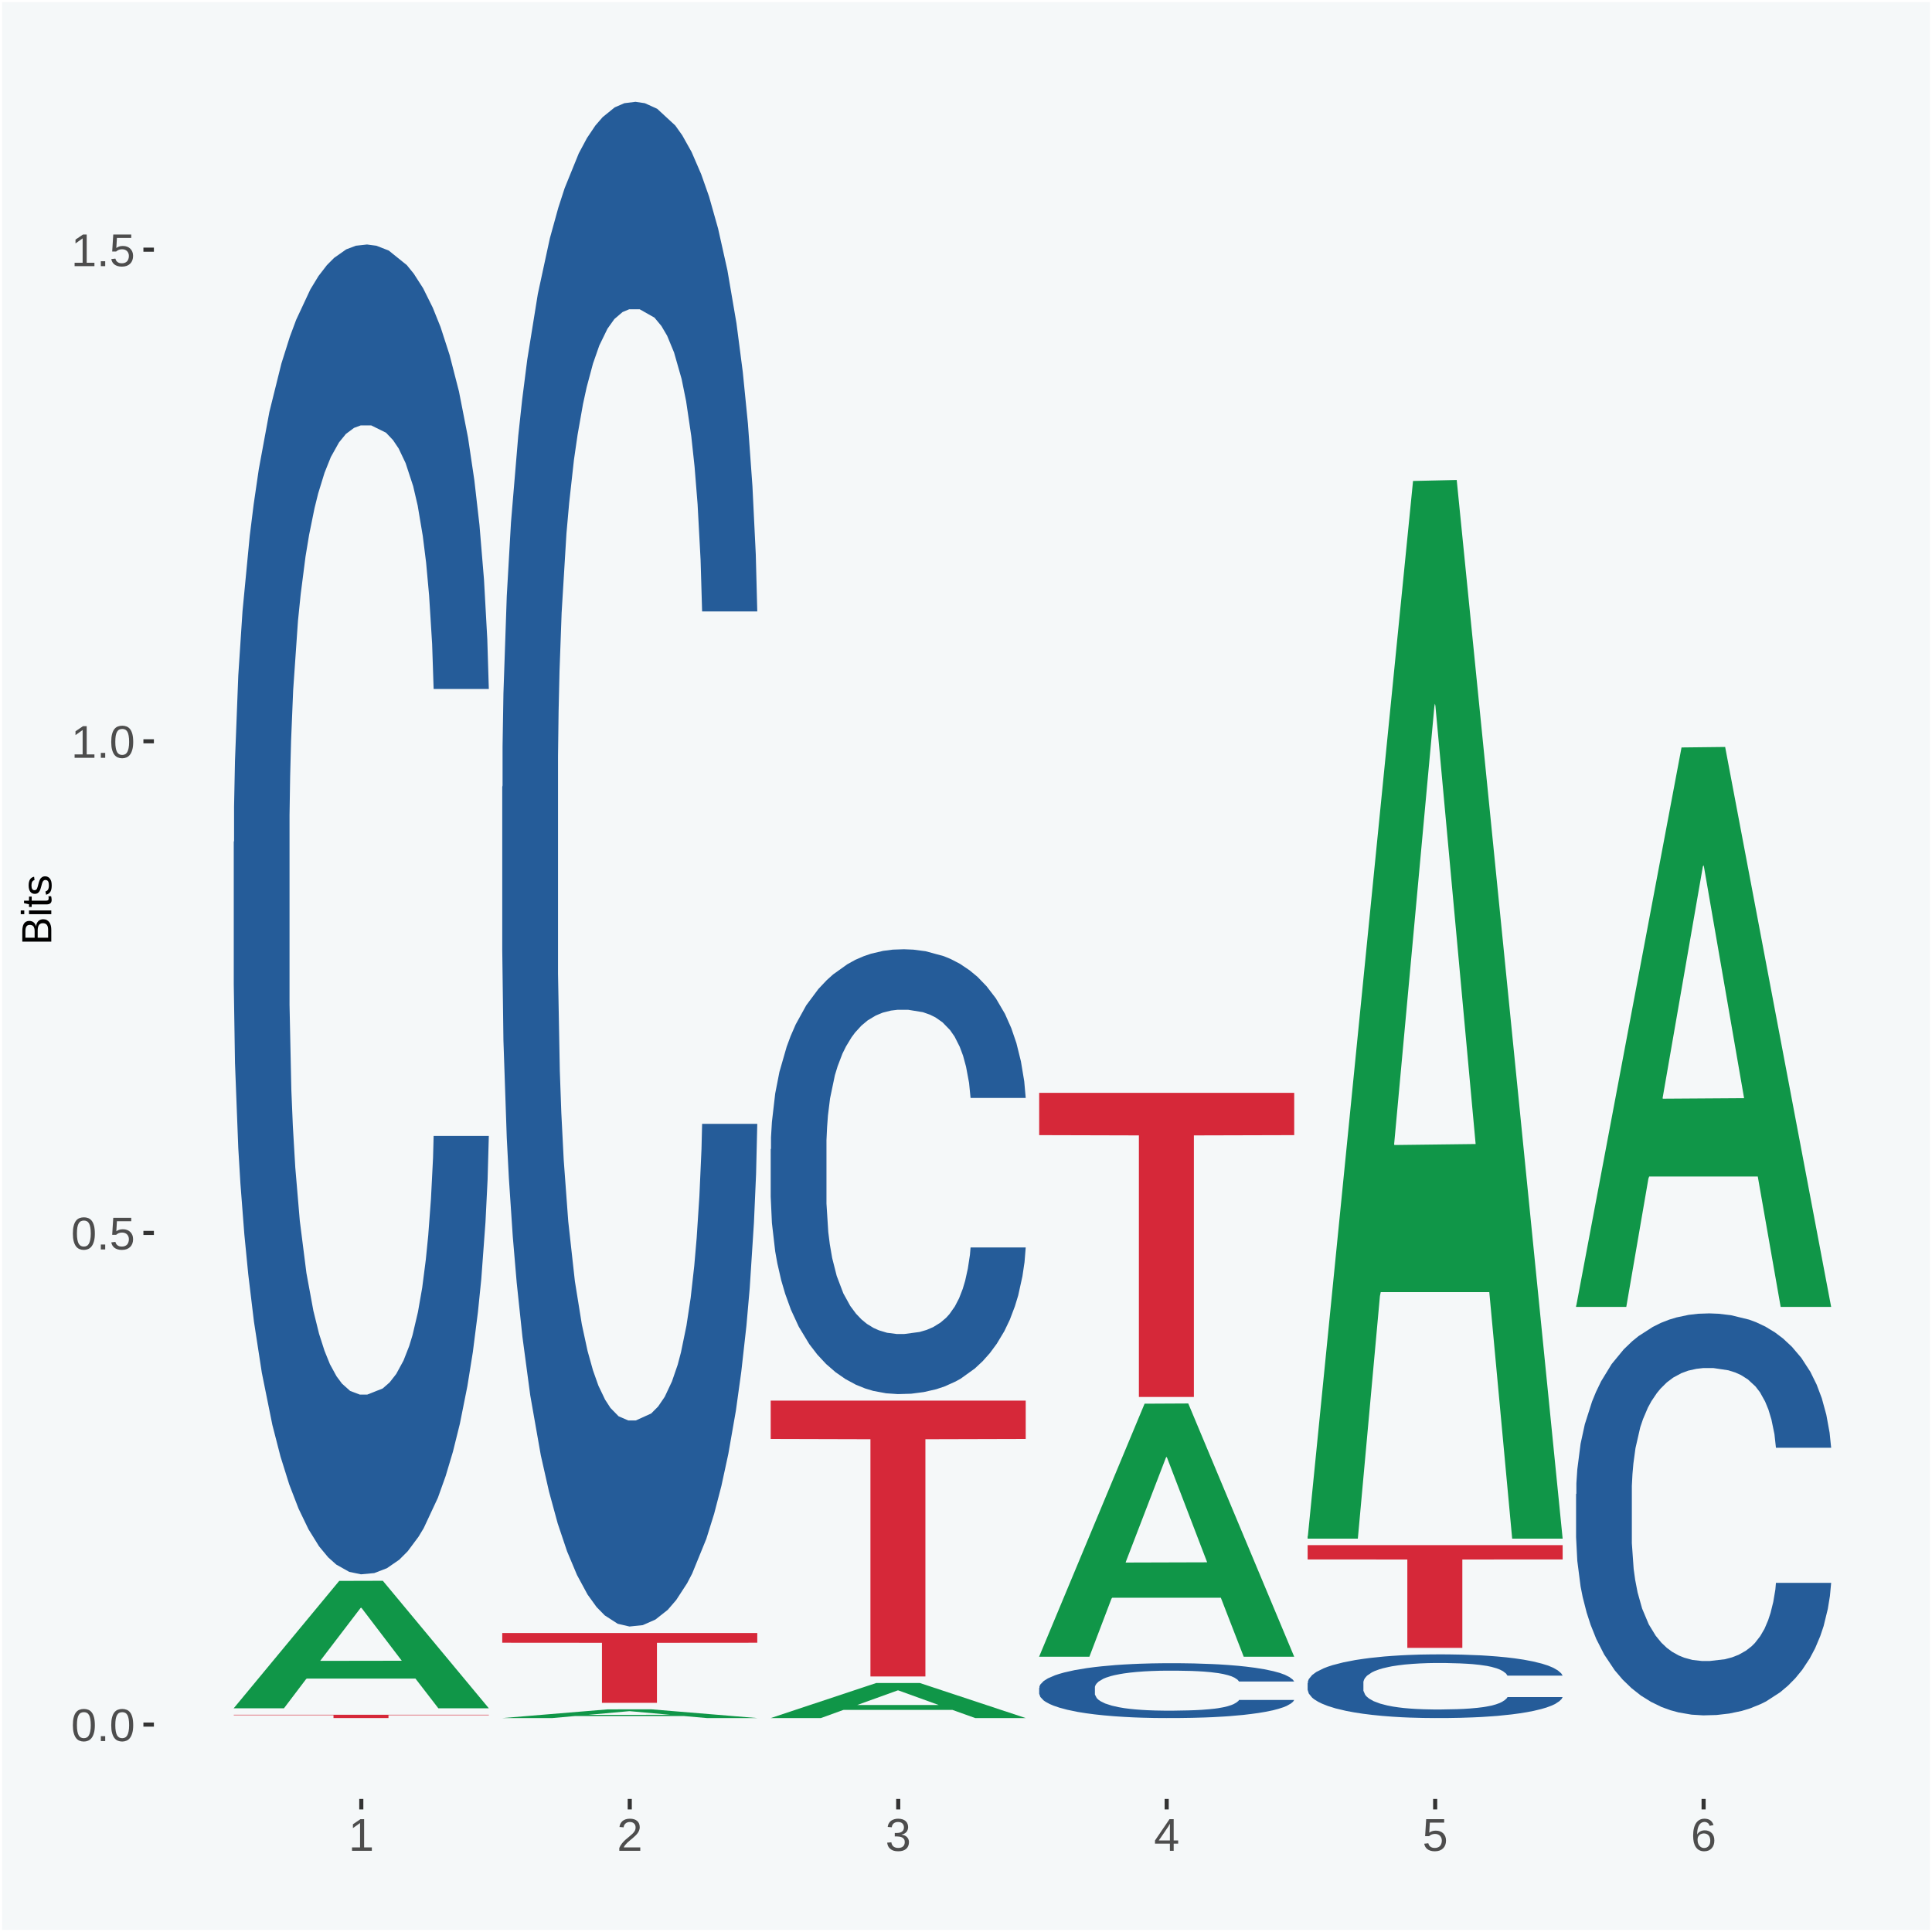 <?xml version="1.0" encoding="UTF-8"?>
<svg xmlns="http://www.w3.org/2000/svg" xmlns:xlink="http://www.w3.org/1999/xlink" width="504pt" height="504pt" viewBox="0 0 504 504" version="1.1">
<defs>
<g>
<symbol overflow="visible" id="glyph0-0">
<path style="stroke:none;" d="M 0.406 0 L 0.406 -8 L 3.594 -8 L 3.594 0 Z M 0.797 -0.406 L 3.188 -0.406 L 3.188 -7.594 L 0.797 -7.594 Z M 0.797 -0.406 "/>
</symbol>
<symbol overflow="visible" id="glyph0-1">
<path style="stroke:none;" d="M 6.203 -4.125 C 6.203 -3.332 6.125 -2.664 5.969 -2.125 C 5.82 -1.582 5.617 -1.145 5.359 -0.812 C 5.098 -0.477 4.789 -0.238 4.438 -0.094 C 4.094 0.051 3.723 0.125 3.328 0.125 C 2.922 0.125 2.539 0.051 2.188 -0.094 C 1.844 -0.238 1.539 -0.477 1.281 -0.812 C 1.031 -1.145 0.832 -1.582 0.688 -2.125 C 0.539 -2.664 0.469 -3.332 0.469 -4.125 C 0.469 -4.957 0.539 -5.645 0.688 -6.188 C 0.832 -6.738 1.035 -7.176 1.297 -7.5 C 1.555 -7.82 1.859 -8.047 2.203 -8.172 C 2.555 -8.305 2.941 -8.375 3.359 -8.375 C 3.754 -8.375 4.125 -8.305 4.469 -8.172 C 4.812 -8.047 5.113 -7.82 5.375 -7.5 C 5.633 -7.176 5.836 -6.738 5.984 -6.188 C 6.129 -5.645 6.203 -4.957 6.203 -4.125 Z M 5.141 -4.125 C 5.141 -4.781 5.098 -5.328 5.016 -5.766 C 4.941 -6.203 4.828 -6.551 4.672 -6.812 C 4.516 -7.07 4.328 -7.254 4.109 -7.359 C 3.891 -7.473 3.641 -7.531 3.359 -7.531 C 3.055 -7.531 2.789 -7.473 2.562 -7.359 C 2.344 -7.254 2.156 -7.07 2 -6.812 C 1.844 -6.551 1.723 -6.203 1.641 -5.766 C 1.566 -5.328 1.531 -4.781 1.531 -4.125 C 1.531 -3.5 1.57 -2.969 1.656 -2.531 C 1.738 -2.094 1.852 -1.742 2 -1.484 C 2.156 -1.223 2.344 -1.035 2.562 -0.922 C 2.789 -0.805 3.047 -0.75 3.328 -0.75 C 3.609 -0.75 3.859 -0.805 4.078 -0.922 C 4.305 -1.035 4.492 -1.223 4.641 -1.484 C 4.797 -1.742 4.914 -2.094 5 -2.531 C 5.094 -2.969 5.141 -3.5 5.141 -4.125 Z M 5.141 -4.125 "/>
</symbol>
<symbol overflow="visible" id="glyph0-2">
<path style="stroke:none;" d="M 1.094 0 L 1.094 -1.281 L 2.234 -1.281 L 2.234 0 Z M 1.094 0 "/>
</symbol>
<symbol overflow="visible" id="glyph0-3">
<path style="stroke:none;" d="M 6.172 -2.688 C 6.172 -2.27 6.109 -1.891 5.984 -1.547 C 5.859 -1.203 5.672 -0.906 5.422 -0.656 C 5.18 -0.414 4.879 -0.223 4.516 -0.078 C 4.148 0.055 3.723 0.125 3.234 0.125 C 2.805 0.125 2.43 0.07 2.109 -0.031 C 1.785 -0.133 1.508 -0.273 1.281 -0.453 C 1.062 -0.629 0.883 -0.836 0.75 -1.078 C 0.625 -1.316 0.535 -1.57 0.484 -1.844 L 1.547 -1.969 C 1.586 -1.812 1.645 -1.66 1.719 -1.516 C 1.801 -1.367 1.91 -1.238 2.047 -1.125 C 2.18 -1.008 2.348 -0.914 2.547 -0.844 C 2.742 -0.781 2.984 -0.75 3.266 -0.75 C 3.535 -0.75 3.781 -0.789 4 -0.875 C 4.227 -0.957 4.422 -1.078 4.578 -1.234 C 4.734 -1.398 4.852 -1.602 4.938 -1.844 C 5.031 -2.082 5.078 -2.359 5.078 -2.672 C 5.078 -2.922 5.035 -3.148 4.953 -3.359 C 4.867 -3.578 4.75 -3.766 4.594 -3.922 C 4.445 -4.078 4.258 -4.195 4.031 -4.281 C 3.812 -4.363 3.562 -4.406 3.281 -4.406 C 3.113 -4.406 2.953 -4.391 2.797 -4.359 C 2.648 -4.328 2.516 -4.285 2.391 -4.234 C 2.266 -4.18 2.148 -4.117 2.047 -4.047 C 1.941 -3.973 1.844 -3.895 1.75 -3.812 L 0.719 -3.812 L 1 -8.25 L 5.688 -8.25 L 5.688 -7.359 L 1.953 -7.359 L 1.797 -4.734 C 1.984 -4.879 2.219 -5.004 2.5 -5.109 C 2.781 -5.211 3.113 -5.266 3.5 -5.266 C 3.914 -5.266 4.285 -5.203 4.609 -5.078 C 4.941 -4.953 5.223 -4.773 5.453 -4.547 C 5.68 -4.316 5.859 -4.047 5.984 -3.734 C 6.109 -3.422 6.172 -3.07 6.172 -2.688 Z M 6.172 -2.688 "/>
</symbol>
<symbol overflow="visible" id="glyph0-4">
<path style="stroke:none;" d="M 0.922 0 L 0.922 -0.891 L 3.016 -0.891 L 3.016 -7.25 L 1.156 -5.922 L 1.156 -6.922 L 3.109 -8.25 L 4.078 -8.25 L 4.078 -0.891 L 6.094 -0.891 L 6.094 0 Z M 0.922 0 "/>
</symbol>
<symbol overflow="visible" id="glyph0-5">
<path style="stroke:none;" d="M 0.609 0 L 0.609 -0.75 C 0.805 -1.207 1.047 -1.609 1.328 -1.953 C 1.617 -2.305 1.922 -2.625 2.234 -2.906 C 2.555 -3.188 2.867 -3.445 3.172 -3.688 C 3.484 -3.938 3.766 -4.18 4.016 -4.422 C 4.266 -4.66 4.469 -4.91 4.625 -5.172 C 4.781 -5.441 4.859 -5.742 4.859 -6.078 C 4.859 -6.316 4.82 -6.523 4.75 -6.703 C 4.676 -6.879 4.57 -7.023 4.438 -7.141 C 4.312 -7.266 4.156 -7.359 3.969 -7.422 C 3.781 -7.484 3.578 -7.516 3.359 -7.516 C 3.141 -7.516 2.938 -7.484 2.75 -7.422 C 2.57 -7.367 2.41 -7.281 2.266 -7.156 C 2.117 -7.039 2 -6.895 1.906 -6.719 C 1.812 -6.551 1.754 -6.352 1.734 -6.125 L 0.656 -6.219 C 0.688 -6.508 0.766 -6.785 0.891 -7.047 C 1.023 -7.316 1.203 -7.551 1.422 -7.75 C 1.648 -7.945 1.922 -8.098 2.234 -8.203 C 2.555 -8.316 2.93 -8.375 3.359 -8.375 C 3.766 -8.375 4.125 -8.328 4.438 -8.234 C 4.758 -8.141 5.031 -7.992 5.25 -7.797 C 5.477 -7.609 5.648 -7.375 5.766 -7.094 C 5.879 -6.812 5.938 -6.488 5.938 -6.125 C 5.938 -5.844 5.883 -5.578 5.781 -5.328 C 5.688 -5.078 5.555 -4.836 5.391 -4.609 C 5.223 -4.379 5.031 -4.16 4.812 -3.953 C 4.594 -3.742 4.363 -3.535 4.125 -3.328 C 3.895 -3.129 3.656 -2.93 3.406 -2.734 C 3.164 -2.535 2.938 -2.336 2.719 -2.141 C 2.508 -1.941 2.32 -1.738 2.156 -1.531 C 1.988 -1.332 1.859 -1.117 1.766 -0.891 L 6.078 -0.891 L 6.078 0 Z M 0.609 0 "/>
</symbol>
<symbol overflow="visible" id="glyph0-6">
<path style="stroke:none;" d="M 6.141 -2.281 C 6.141 -1.906 6.078 -1.566 5.953 -1.266 C 5.836 -0.973 5.66 -0.723 5.422 -0.516 C 5.18 -0.305 4.883 -0.145 4.531 -0.031 C 4.188 0.07 3.789 0.125 3.344 0.125 C 2.832 0.125 2.398 0.062 2.047 -0.062 C 1.703 -0.195 1.414 -0.367 1.188 -0.578 C 0.957 -0.785 0.785 -1.02 0.672 -1.281 C 0.566 -1.551 0.492 -1.832 0.453 -2.125 L 1.547 -2.219 C 1.578 -2 1.633 -1.801 1.719 -1.625 C 1.801 -1.445 1.914 -1.289 2.062 -1.156 C 2.207 -1.031 2.383 -0.93 2.594 -0.859 C 2.801 -0.785 3.051 -0.75 3.344 -0.75 C 3.875 -0.75 4.289 -0.879 4.594 -1.141 C 4.895 -1.41 5.047 -1.801 5.047 -2.312 C 5.047 -2.613 4.977 -2.859 4.844 -3.047 C 4.707 -3.234 4.539 -3.379 4.344 -3.484 C 4.145 -3.586 3.926 -3.656 3.688 -3.688 C 3.445 -3.727 3.227 -3.75 3.031 -3.75 L 2.438 -3.75 L 2.438 -4.656 L 3.016 -4.656 C 3.211 -4.656 3.414 -4.676 3.625 -4.719 C 3.844 -4.758 4.039 -4.832 4.219 -4.938 C 4.395 -5.051 4.539 -5.195 4.656 -5.375 C 4.77 -5.562 4.828 -5.797 4.828 -6.078 C 4.828 -6.523 4.695 -6.875 4.438 -7.125 C 4.188 -7.383 3.801 -7.516 3.281 -7.516 C 2.82 -7.516 2.445 -7.395 2.156 -7.156 C 1.875 -6.914 1.707 -6.578 1.656 -6.141 L 0.594 -6.234 C 0.633 -6.598 0.734 -6.91 0.891 -7.172 C 1.047 -7.441 1.242 -7.664 1.484 -7.844 C 1.734 -8.02 2.008 -8.148 2.312 -8.234 C 2.625 -8.328 2.953 -8.375 3.297 -8.375 C 3.754 -8.375 4.148 -8.316 4.484 -8.203 C 4.816 -8.086 5.086 -7.93 5.297 -7.734 C 5.516 -7.535 5.672 -7.301 5.766 -7.031 C 5.867 -6.77 5.922 -6.488 5.922 -6.188 C 5.922 -5.945 5.883 -5.723 5.812 -5.516 C 5.75 -5.305 5.645 -5.113 5.5 -4.938 C 5.363 -4.77 5.188 -4.625 4.969 -4.5 C 4.75 -4.383 4.488 -4.297 4.188 -4.234 L 4.188 -4.219 C 4.52 -4.176 4.805 -4.098 5.047 -3.984 C 5.297 -3.867 5.5 -3.723 5.656 -3.547 C 5.82 -3.379 5.941 -3.188 6.016 -2.969 C 6.098 -2.75 6.141 -2.52 6.141 -2.281 Z M 6.141 -2.281 "/>
</symbol>
<symbol overflow="visible" id="glyph0-7">
<path style="stroke:none;" d="M 5.156 -1.875 L 5.156 0 L 4.172 0 L 4.172 -1.875 L 0.281 -1.875 L 0.281 -2.688 L 4.062 -8.25 L 5.156 -8.25 L 5.156 -2.703 L 6.328 -2.703 L 6.328 -1.875 Z M 4.172 -7.062 C 4.16 -7.039 4.141 -7.004 4.109 -6.953 C 4.078 -6.898 4.039 -6.836 4 -6.766 C 3.957 -6.691 3.914 -6.617 3.875 -6.547 C 3.844 -6.473 3.812 -6.414 3.781 -6.375 L 1.656 -3.25 C 1.633 -3.219 1.602 -3.176 1.562 -3.125 C 1.531 -3.07 1.492 -3.02 1.453 -2.969 C 1.422 -2.914 1.383 -2.863 1.344 -2.812 C 1.301 -2.77 1.27 -2.734 1.25 -2.703 L 4.172 -2.703 Z M 4.172 -7.062 "/>
</symbol>
<symbol overflow="visible" id="glyph0-8">
<path style="stroke:none;" d="M 6.141 -2.703 C 6.141 -2.285 6.082 -1.906 5.969 -1.562 C 5.852 -1.219 5.68 -0.922 5.453 -0.672 C 5.234 -0.422 4.957 -0.223 4.625 -0.078 C 4.289 0.055 3.91 0.125 3.484 0.125 C 3.004 0.125 2.582 0.031 2.219 -0.156 C 1.863 -0.344 1.566 -0.609 1.328 -0.953 C 1.086 -1.297 0.906 -1.719 0.781 -2.219 C 0.664 -2.727 0.609 -3.301 0.609 -3.938 C 0.609 -4.676 0.676 -5.32 0.812 -5.875 C 0.945 -6.426 1.141 -6.883 1.391 -7.25 C 1.648 -7.625 1.961 -7.906 2.328 -8.094 C 2.691 -8.281 3.102 -8.375 3.562 -8.375 C 3.844 -8.375 4.102 -8.344 4.344 -8.281 C 4.594 -8.227 4.816 -8.133 5.016 -8 C 5.223 -7.875 5.398 -7.703 5.547 -7.484 C 5.703 -7.273 5.828 -7.016 5.922 -6.703 L 4.906 -6.516 C 4.801 -6.867 4.629 -7.125 4.391 -7.281 C 4.148 -7.445 3.867 -7.531 3.547 -7.531 C 3.266 -7.531 3.004 -7.457 2.766 -7.312 C 2.535 -7.176 2.336 -6.973 2.172 -6.703 C 2.004 -6.43 1.875 -6.086 1.781 -5.672 C 1.695 -5.266 1.656 -4.789 1.656 -4.25 C 1.852 -4.602 2.125 -4.875 2.469 -5.062 C 2.812 -5.25 3.207 -5.344 3.656 -5.344 C 4.031 -5.344 4.367 -5.281 4.672 -5.156 C 4.984 -5.031 5.25 -4.852 5.469 -4.625 C 5.688 -4.406 5.852 -4.129 5.969 -3.797 C 6.082 -3.473 6.141 -3.109 6.141 -2.703 Z M 5.078 -2.656 C 5.078 -2.938 5.039 -3.191 4.969 -3.422 C 4.895 -3.66 4.785 -3.859 4.641 -4.016 C 4.504 -4.18 4.332 -4.305 4.125 -4.391 C 3.926 -4.484 3.688 -4.531 3.406 -4.531 C 3.219 -4.531 3.023 -4.5 2.828 -4.438 C 2.629 -4.383 2.453 -4.289 2.297 -4.156 C 2.141 -4.031 2.008 -3.863 1.906 -3.656 C 1.812 -3.457 1.766 -3.207 1.766 -2.906 C 1.766 -2.602 1.801 -2.316 1.875 -2.047 C 1.957 -1.785 2.07 -1.555 2.219 -1.359 C 2.363 -1.172 2.539 -1.02 2.75 -0.906 C 2.957 -0.789 3.191 -0.734 3.453 -0.734 C 3.703 -0.734 3.926 -0.773 4.125 -0.859 C 4.332 -0.953 4.504 -1.082 4.641 -1.25 C 4.785 -1.414 4.895 -1.613 4.969 -1.844 C 5.039 -2.082 5.078 -2.352 5.078 -2.656 Z M 5.078 -2.656 "/>
</symbol>
<symbol overflow="visible" id="glyph1-0">
<path style="stroke:none;" d="M 0 -0.359 L -7.328 -0.359 L -7.328 -3.281 L 0 -3.281 Z M -0.359 -0.734 L -0.359 -2.922 L -6.969 -2.922 L -6.969 -0.734 Z M -0.359 -0.734 "/>
</symbol>
<symbol overflow="visible" id="glyph1-1">
<path style="stroke:none;" d="M -2.125 -6.75 C -1.75 -6.75 -1.426 -6.676 -1.156 -6.531 C -0.883 -6.383 -0.66 -6.18 -0.484 -5.922 C -0.316 -5.672 -0.191 -5.375 -0.109 -5.031 C -0.035 -4.695 0 -4.344 0 -3.969 L 0 -0.906 L -7.562 -0.906 L -7.562 -3.656 C -7.562 -4.07 -7.523 -4.441 -7.453 -4.766 C -7.391 -5.098 -7.281 -5.379 -7.125 -5.609 C -6.977 -5.836 -6.789 -6.008 -6.562 -6.125 C -6.332 -6.25 -6.055 -6.312 -5.734 -6.312 C -5.523 -6.312 -5.328 -6.281 -5.141 -6.219 C -4.953 -6.164 -4.781 -6.078 -4.625 -5.953 C -4.477 -5.836 -4.348 -5.688 -4.234 -5.5 C -4.129 -5.32 -4.047 -5.113 -3.984 -4.875 C -3.953 -5.176 -3.883 -5.441 -3.781 -5.672 C -3.676 -5.91 -3.539 -6.109 -3.375 -6.266 C -3.219 -6.43 -3.031 -6.551 -2.812 -6.625 C -2.602 -6.707 -2.375 -6.75 -2.125 -6.75 Z M -5.609 -5.281 C -6.016 -5.281 -6.305 -5.141 -6.484 -4.859 C -6.66 -4.586 -6.75 -4.188 -6.75 -3.656 L -6.75 -1.922 L -4.344 -1.922 L -4.344 -3.656 C -4.344 -3.957 -4.375 -4.211 -4.438 -4.422 C -4.5 -4.629 -4.582 -4.797 -4.688 -4.922 C -4.801 -5.047 -4.93 -5.133 -5.078 -5.188 C -5.234 -5.25 -5.41 -5.281 -5.609 -5.281 Z M -2.219 -5.719 C -2.457 -5.719 -2.66 -5.672 -2.828 -5.578 C -2.992 -5.492 -3.129 -5.367 -3.234 -5.203 C -3.348 -5.047 -3.426 -4.848 -3.469 -4.609 C -3.52 -4.379 -3.547 -4.125 -3.547 -3.844 L -3.547 -1.922 L -0.828 -1.922 L -0.828 -3.922 C -0.828 -4.18 -0.848 -4.422 -0.891 -4.641 C -0.93 -4.859 -1.004 -5.047 -1.109 -5.203 C -1.211 -5.367 -1.352 -5.492 -1.531 -5.578 C -1.719 -5.672 -1.945 -5.719 -2.219 -5.719 Z M -2.219 -5.719 "/>
</symbol>
<symbol overflow="visible" id="glyph1-2">
<path style="stroke:none;" d="M -7.047 -0.734 L -7.969 -0.734 L -7.969 -1.703 L -7.047 -1.703 Z M 0 -0.734 L -5.812 -0.734 L -5.812 -1.703 L 0 -1.703 Z M 0 -0.734 "/>
</symbol>
<symbol overflow="visible" id="glyph1-3">
<path style="stroke:none;" d="M -0.047 -2.969 C -0.004 -2.82 0.023 -2.672 0.047 -2.516 C 0.078 -2.367 0.094 -2.195 0.094 -2 C 0.094 -1.227 -0.348 -0.844 -1.234 -0.844 L -5.109 -0.844 L -5.109 -0.172 L -5.812 -0.172 L -5.812 -0.875 L -7.109 -1.156 L -7.109 -1.812 L -5.812 -1.812 L -5.812 -2.875 L -5.109 -2.875 L -5.109 -1.812 L -1.438 -1.812 C -1.156 -1.812 -0.957 -1.852 -0.844 -1.938 C -0.738 -2.031 -0.688 -2.191 -0.688 -2.422 C -0.688 -2.516 -0.691 -2.602 -0.703 -2.688 C -0.711 -2.77 -0.727 -2.863 -0.75 -2.969 Z M -0.047 -2.969 "/>
</symbol>
<symbol overflow="visible" id="glyph1-4">
<path style="stroke:none;" d="M -1.609 -5.109 C -1.336 -5.109 -1.094 -5.051 -0.875 -4.938 C -0.664 -4.832 -0.488 -4.68 -0.344 -4.484 C -0.195 -4.285 -0.082 -4.039 0 -3.75 C 0.07 -3.457 0.109 -3.125 0.109 -2.75 C 0.109 -2.406 0.082 -2.098 0.031 -1.828 C -0.02 -1.555 -0.102 -1.316 -0.219 -1.109 C -0.332 -0.91 -0.484 -0.742 -0.672 -0.609 C -0.859 -0.473 -1.086 -0.375 -1.359 -0.312 L -1.531 -1.156 C -1.219 -1.238 -0.988 -1.41 -0.844 -1.672 C -0.695 -1.93 -0.625 -2.289 -0.625 -2.75 C -0.625 -2.957 -0.641 -3.145 -0.672 -3.312 C -0.703 -3.488 -0.75 -3.641 -0.812 -3.766 C -0.883 -3.891 -0.977 -3.984 -1.094 -4.047 C -1.207 -4.117 -1.352 -4.156 -1.531 -4.156 C -1.707 -4.156 -1.848 -4.113 -1.953 -4.031 C -2.066 -3.957 -2.16 -3.844 -2.234 -3.688 C -2.316 -3.539 -2.383 -3.363 -2.438 -3.156 C -2.5 -2.945 -2.562 -2.719 -2.625 -2.469 C -2.688 -2.238 -2.754 -2.008 -2.828 -1.781 C -2.898 -1.551 -3 -1.344 -3.125 -1.156 C -3.25 -0.969 -3.398 -0.816 -3.578 -0.703 C -3.766 -0.586 -4 -0.531 -4.281 -0.531 C -4.812 -0.531 -5.211 -0.719 -5.484 -1.094 C -5.766 -1.477 -5.906 -2.031 -5.906 -2.75 C -5.906 -3.395 -5.789 -3.906 -5.562 -4.281 C -5.332 -4.656 -4.973 -4.895 -4.484 -5 L -4.375 -4.125 C -4.52 -4.094 -4.645 -4.035 -4.75 -3.953 C -4.852 -3.867 -4.938 -3.766 -5 -3.641 C -5.062 -3.516 -5.102 -3.375 -5.125 -3.219 C -5.156 -3.07 -5.172 -2.914 -5.172 -2.75 C -5.172 -2.312 -5.102 -1.988 -4.969 -1.781 C -4.844 -1.582 -4.645 -1.484 -4.375 -1.484 C -4.219 -1.484 -4.086 -1.52 -3.984 -1.594 C -3.879 -1.664 -3.789 -1.77 -3.719 -1.906 C -3.656 -2.051 -3.598 -2.219 -3.547 -2.406 C -3.492 -2.602 -3.438 -2.816 -3.375 -3.047 C -3.332 -3.203 -3.289 -3.359 -3.25 -3.516 C -3.207 -3.68 -3.156 -3.836 -3.094 -3.984 C -3.031 -4.141 -2.957 -4.285 -2.875 -4.422 C -2.789 -4.555 -2.688 -4.672 -2.562 -4.766 C -2.445 -4.867 -2.312 -4.953 -2.156 -5.016 C -2 -5.078 -1.816 -5.109 -1.609 -5.109 Z M -1.609 -5.109 "/>
</symbol>
</g>
<clipPath id="clip1">
  <path d="M 40.148 5.48 L 498.52 5.48 L 498.52 469.281 L 40.148 469.281 Z M 40.148 5.48 "/>
</clipPath>
</defs>
<g id="surface1">
<rect x="0" y="0" width="504" height="504" style="fill:rgb(96.078%,97.255%,97.647%);fill-opacity:1;stroke:none;"/>
<path style="fill:none;stroke-width:1.07;stroke-linecap:round;stroke-linejoin:round;stroke:rgb(100%,100%,100%);stroke-opacity:1;stroke-miterlimit:10;" d="M 0 0 L 504 0 L 504 504 L 0 504 Z M 0 0 " transform="matrix(1,0,0,-1,0,504)"/>
<g clip-path="url(#clip1)" clip-rule="nonzero">
<path style=" stroke:none;fill-rule:nonzero;fill:rgb(96.078%,97.255%,97.647%);fill-opacity:1;" d="M 40.148 469.281 L 498.52 469.281 L 498.52 5.48 L 40.148 5.48 Z M 40.148 469.281 "/>
</g>
<path style=" stroke:none;fill-rule:nonzero;fill:rgb(6.274%,58.824%,28.235%);fill-opacity:1;" d="M 60.98 445.57 L 61.051 445.539 L 88.488 412.41 L 99.871 412.379 L 127.52 445.641 L 114.352 445.641 L 108.379 437.891 L 80.051 437.891 L 79.852 438.02 L 74.078 445.641 L 60.98 445.641 L 60.98 445.57 L 83.621 433.27 L 104.809 433.238 L 94.32 419.469 L 94.18 419.41 L 94.039 419.5 L 83.551 433.238 L 83.621 433.27 Z M 60.98 445.57 "/>
<path style=" stroke:none;fill-rule:nonzero;fill:rgb(14.51%,36.078%,60.001%);fill-opacity:1;" d="M 60.98 219.648 L 61.059 219.328 L 61.059 210.461 L 61.301 198.422 L 62.16 176.25 L 63.262 159.461 L 65.148 139.809 L 66.172 131.578 L 67.512 122.391 L 70.262 107.5 L 73.41 94.828 L 75.609 87.859 L 77.262 83.422 L 80.961 75.5 L 83.078 72.02 L 85.281 69.16 L 87.172 67.262 L 90.32 65.051 L 92.828 64.102 L 95.738 63.781 L 98.18 64.102 L 101.41 65.359 L 106.129 69.16 L 107.93 71.379 L 110.371 75.18 L 112.891 80.25 L 114.93 85.32 L 117.289 92.609 L 119.73 102.109 L 122.09 114.148 L 123.738 125.238 L 125.078 136.961 L 126.262 151.219 L 127.121 166.738 L 127.52 179.73 L 113.121 179.73 L 112.73 168.012 L 111.941 155.34 L 111.16 146.781 L 110.289 139.809 L 108.961 131.891 L 107.781 126.82 L 105.809 120.809 L 104 117 L 102.512 114.789 L 100.699 112.879 L 96.852 110.98 L 94.09 110.98 L 92.359 111.621 L 90.238 113.199 L 88.43 115.422 L 86.309 119.219 L 84.66 123.34 L 83 128.73 L 82.059 132.531 L 80.641 139.5 L 79.699 145.199 L 78.441 155.02 L 77.73 161.988 L 76.48 180.051 L 75.93 193.352 L 75.691 202.539 L 75.531 212.68 L 75.531 262.102 L 76 284.281 L 76.398 293.781 L 77.031 304.551 L 78.211 318.488 L 79.941 332.121 L 81.75 341.941 L 83.238 347.961 L 84.66 352.391 L 86.07 355.879 L 87.801 359.051 L 89.219 360.949 L 91.34 362.852 L 93.859 363.801 L 95.82 363.801 L 99.828 362.211 L 101.641 360.629 L 103.371 358.41 L 105.262 354.93 L 106.75 351.129 L 107.621 348.27 L 109.031 342.262 L 110.141 335.922 L 111.078 328.629 L 111.711 322.301 L 112.422 312.789 L 112.969 302.02 L 113.121 296.32 L 127.52 296.32 L 127.199 307.719 L 126.648 318.809 L 125.551 333.699 L 124.68 342.262 L 123.352 352.711 L 121.93 361.578 L 119.969 371.398 L 118.16 378.691 L 116.27 385.02 L 114.23 390.73 L 110.531 398.648 L 109.191 400.871 L 106.359 404.672 L 104.16 406.879 L 100.93 409.102 L 97.629 410.371 L 94.172 410.691 L 91.102 410.051 L 87.719 408.148 L 85.602 406.25 L 83.238 403.398 L 80.488 398.961 L 77.891 393.578 L 75.449 387.238 L 73.172 379.961 L 71.051 371.719 L 68.301 358.102 L 66.25 344.789 L 64.762 332.43 L 63.738 321.98 L 62.711 308.672 L 62.16 299.488 L 61.301 277.309 L 60.98 256.719 Z M 60.98 219.648 "/>
<path style=" stroke:none;fill-rule:nonzero;fill:rgb(83.922%,15.686%,22.353%);fill-opacity:1;" d="M 60.98 447.328 L 127.52 447.328 L 127.52 447.449 L 101.34 447.449 L 101.34 448.191 L 87 448.191 L 87 447.449 L 60.98 447.449 Z M 60.98 447.328 "/>
<path style=" stroke:none;fill-rule:nonzero;fill:rgb(6.274%,58.824%,28.235%);fill-opacity:1;" d="M 131.02 448.191 L 131.09 448.191 L 158.52 445.922 L 169.91 445.91 L 197.551 448.191 L 184.379 448.191 L 178.41 447.66 L 150.09 447.66 L 149.879 447.672 L 144.121 448.191 L 131.02 448.191 L 153.648 447.352 L 174.852 447.34 L 164.352 446.398 L 164.219 446.391 L 164.078 446.398 L 153.578 447.34 L 153.648 447.352 Z M 131.02 448.191 "/>
<path style=" stroke:none;fill-rule:nonzero;fill:rgb(14.51%,36.078%,60.001%);fill-opacity:1;" d="M 131.02 205.281 L 131.102 204.91 L 131.102 194.738 L 131.328 180.941 L 132.199 155.512 L 133.301 136.262 L 135.191 113.738 L 136.211 104.301 L 137.551 93.762 L 140.301 76.691 L 143.441 62.16 L 145.648 54.172 L 147.301 49.078 L 150.988 40 L 153.121 36.012 L 155.32 32.738 L 157.211 30.559 L 160.352 28.012 L 162.871 26.922 L 165.781 26.559 L 168.219 26.922 L 171.441 28.379 L 176.16 32.738 L 177.969 35.281 L 180.41 39.641 L 182.922 45.449 L 184.969 51.262 L 187.328 59.621 L 189.762 70.512 L 192.121 84.32 L 193.77 97.031 L 195.109 110.469 L 196.289 126.82 L 197.16 144.621 L 197.551 159.512 L 183.16 159.512 L 182.762 146.07 L 181.98 131.539 L 181.191 121.73 L 180.328 113.738 L 178.988 104.66 L 177.809 98.852 L 175.84 91.949 L 174.039 87.59 L 172.539 85.039 L 170.73 82.859 L 166.879 80.68 L 164.129 80.68 L 162.398 81.41 L 160.27 83.23 L 158.461 85.77 L 156.34 90.129 L 154.691 94.852 L 153.039 101.031 L 152.09 105.391 L 150.68 113.379 L 149.73 119.922 L 148.48 131.18 L 147.77 139.172 L 146.512 159.871 L 145.961 175.129 L 145.719 185.66 L 145.57 197.289 L 145.57 253.949 L 146.039 279.379 L 146.43 290.281 L 147.059 302.629 L 148.238 318.609 L 149.969 334.23 L 151.781 345.488 L 153.27 352.391 L 154.691 357.48 L 156.102 361.469 L 157.84 365.109 L 159.25 367.289 L 161.371 369.461 L 163.891 370.551 L 165.859 370.551 L 169.871 368.738 L 171.68 366.922 L 173.41 364.379 L 175.289 360.379 L 176.789 356.02 L 177.648 352.762 L 179.07 345.852 L 180.172 338.59 L 181.109 330.23 L 181.738 322.969 L 182.449 312.07 L 183 299.719 L 183.16 293.18 L 197.551 293.18 L 197.238 306.262 L 196.68 318.969 L 195.578 336.051 L 194.719 345.852 L 193.379 357.84 L 191.969 368.012 L 190 379.27 L 188.191 387.629 L 186.301 394.891 L 184.262 401.43 L 180.559 410.512 L 179.23 413.051 L 176.391 417.41 L 174.191 419.961 L 170.969 422.5 L 167.672 423.949 L 164.211 424.309 L 161.141 423.59 L 157.762 421.41 L 155.629 419.23 L 153.27 415.961 L 150.52 410.871 L 147.93 404.699 L 145.488 397.43 L 143.211 389.078 L 141.078 379.641 L 138.328 364.02 L 136.289 348.762 L 134.789 334.59 L 133.77 322.609 L 132.75 307.352 L 132.199 296.82 L 131.328 271.391 L 131.02 247.781 Z M 131.02 205.281 "/>
<path style=" stroke:none;fill-rule:nonzero;fill:rgb(83.922%,15.686%,22.353%);fill-opacity:1;" d="M 131.02 426.012 L 197.551 426.012 L 197.551 428.539 L 171.379 428.559 L 171.379 444.219 L 157.031 444.219 L 157.031 428.559 L 131.02 428.539 Z M 131.02 426.012 "/>
<path style=" stroke:none;fill-rule:nonzero;fill:rgb(6.274%,58.824%,28.235%);fill-opacity:1;" d="M 201.051 448.18 L 201.121 448.172 L 228.559 439.051 L 239.941 439.039 L 267.578 448.191 L 254.41 448.191 L 248.449 446.059 L 220.121 446.059 L 219.91 446.102 L 214.148 448.191 L 201.051 448.191 L 201.051 448.18 L 223.691 444.789 L 244.879 444.781 L 234.391 440.988 L 234.25 440.969 L 234.109 441 L 223.621 444.781 L 223.691 444.789 Z M 201.051 448.18 "/>
<path style=" stroke:none;fill-rule:nonzero;fill:rgb(14.51%,36.078%,60.001%);fill-opacity:1;" d="M 201.051 299.77 L 201.129 299.672 L 201.129 296.699 L 201.371 292.672 L 202.23 285.25 L 203.328 279.629 L 205.219 273.059 L 206.238 270.309 L 207.578 267.23 L 210.328 262.25 L 213.48 258.012 L 215.68 255.68 L 217.328 254.199 L 221.031 251.551 L 223.148 250.379 L 225.352 249.43 L 227.238 248.789 L 230.391 248.051 L 232.898 247.73 L 235.809 247.629 L 238.25 247.73 L 241.469 248.148 L 246.191 249.43 L 248 250.172 L 250.441 251.441 L 252.961 253.141 L 255 254.828 L 257.359 257.27 L 259.801 260.449 L 262.16 264.48 L 263.809 268.191 L 265.148 272.109 L 266.328 276.879 L 267.191 282.07 L 267.578 286.422 L 253.191 286.422 L 252.801 282.5 L 252.012 278.262 L 251.23 275.391 L 250.359 273.059 L 249.02 270.41 L 247.84 268.719 L 245.879 266.699 L 244.07 265.43 L 242.578 264.691 L 240.77 264.051 L 236.91 263.422 L 234.16 263.422 L 232.43 263.629 L 230.309 264.16 L 228.5 264.898 L 226.371 266.172 L 224.719 267.551 L 223.07 269.352 L 222.129 270.621 L 220.711 272.961 L 219.77 274.859 L 218.512 278.148 L 217.801 280.48 L 216.539 286.52 L 215.988 290.98 L 215.762 294.051 L 215.602 297.441 L 215.602 313.98 L 216.07 321.391 L 216.469 324.57 L 217.09 328.18 L 218.27 332.84 L 220 337.398 L 221.809 340.68 L 223.309 342.699 L 224.719 344.18 L 226.141 345.352 L 227.871 346.41 L 229.281 347.039 L 231.41 347.68 L 233.922 348 L 235.891 348 L 239.898 347.469 L 241.711 346.941 L 243.441 346.199 L 245.328 345.031 L 246.82 343.762 L 247.691 342.801 L 249.102 340.789 L 250.199 338.672 L 251.148 336.23 L 251.781 334.109 L 252.48 330.93 L 253.031 327.328 L 253.191 325.422 L 267.578 325.422 L 267.27 329.238 L 266.719 332.949 L 265.621 337.93 L 264.75 340.789 L 263.422 344.289 L 262 347.262 L 260.031 350.539 L 258.23 352.98 L 256.34 355.102 L 254.289 357.012 L 250.602 359.66 L 249.262 360.398 L 246.43 361.672 L 244.23 362.41 L 241 363.148 L 237.699 363.578 L 234.238 363.68 L 231.172 363.469 L 227.789 362.84 L 225.672 362.199 L 223.309 361.25 L 220.559 359.762 L 217.961 357.961 L 215.52 355.84 L 213.238 353.398 L 211.121 350.648 L 208.371 346.09 L 206.32 341.641 L 204.828 337.512 L 203.801 334.012 L 202.781 329.559 L 202.23 326.48 L 201.371 319.059 L 201.051 312.172 Z M 201.051 299.77 "/>
<path style=" stroke:none;fill-rule:nonzero;fill:rgb(83.922%,15.686%,22.353%);fill-opacity:1;" d="M 201.051 365.379 L 267.578 365.379 L 267.578 375.379 L 241.41 375.449 L 241.41 437.34 L 227.07 437.34 L 227.07 375.449 L 201.051 375.379 Z M 201.051 365.379 "/>
<path style=" stroke:none;fill-rule:nonzero;fill:rgb(6.274%,58.824%,28.235%);fill-opacity:1;" d="M 271.09 432.059 L 271.148 432 L 298.59 366.18 L 309.98 366.121 L 337.621 432.191 L 324.449 432.191 L 318.48 416.801 L 290.148 416.801 L 289.949 417.051 L 284.191 432.191 L 271.09 432.191 L 271.09 432.059 L 293.719 407.621 L 314.91 407.559 L 304.422 380.199 L 304.281 380.07 L 304.148 380.262 L 293.648 407.559 L 293.719 407.621 Z M 271.09 432.059 "/>
<path style=" stroke:none;fill-rule:nonzero;fill:rgb(14.51%,36.078%,60.001%);fill-opacity:1;" d="M 271.09 440.309 L 271.16 440.301 L 271.16 439.93 L 271.398 439.43 L 272.27 438.52 L 273.371 437.828 L 275.25 437.02 L 276.281 436.68 L 277.609 436.301 L 280.371 435.68 L 283.512 435.16 L 285.711 434.871 L 287.359 434.691 L 291.059 434.359 L 293.18 434.219 L 295.391 434.102 L 297.27 434.02 L 300.422 433.93 L 302.941 433.891 L 305.852 433.879 L 308.281 433.891 L 311.512 433.941 L 316.23 434.102 L 318.039 434.191 L 320.469 434.352 L 322.988 434.559 L 325.031 434.77 L 327.391 435.07 L 329.828 435.461 L 332.191 435.961 L 333.84 436.41 L 335.18 436.898 L 336.359 437.488 L 337.219 438.129 L 337.621 438.66 L 323.23 438.66 L 322.828 438.18 L 322.051 437.66 L 321.262 437.301 L 320.391 437.02 L 319.059 436.691 L 317.879 436.48 L 315.91 436.23 L 314.102 436.07 L 312.609 435.98 L 310.801 435.898 L 306.949 435.828 L 304.191 435.828 L 302.461 435.852 L 300.34 435.922 L 298.531 436.012 L 296.41 436.172 L 294.762 436.34 L 293.109 436.559 L 292.16 436.719 L 290.75 437 L 289.801 437.238 L 288.539 437.641 L 287.84 437.93 L 286.578 438.68 L 286.031 439.23 L 285.789 439.602 L 285.629 440.02 L 285.629 442.059 L 286.109 442.98 L 286.5 443.371 L 287.129 443.809 L 288.309 444.391 L 290.039 444.949 L 291.852 445.359 L 293.34 445.609 L 294.762 445.789 L 296.172 445.93 L 297.898 446.059 L 299.32 446.141 L 301.441 446.219 L 303.961 446.262 L 305.922 446.262 L 309.941 446.191 L 311.738 446.129 L 313.469 446.039 L 315.359 445.891 L 316.859 445.738 L 317.719 445.621 L 319.141 445.371 L 320.238 445.109 L 321.18 444.809 L 321.809 444.551 L 322.52 444.148 L 323.07 443.711 L 323.23 443.469 L 337.621 443.469 L 337.301 443.941 L 336.75 444.398 L 335.648 445.02 L 334.789 445.371 L 333.449 445.801 L 332.031 446.172 L 330.07 446.57 L 328.262 446.871 L 326.371 447.129 L 324.328 447.371 L 320.629 447.699 L 319.289 447.789 L 316.461 447.949 L 314.262 448.039 L 311.039 448.129 L 307.73 448.18 L 304.27 448.191 L 301.211 448.172 L 297.82 448.09 L 295.699 448.012 L 293.34 447.891 L 290.59 447.711 L 287.988 447.488 L 285.559 447.23 L 283.281 446.93 L 281.148 446.59 L 278.398 446.02 L 276.352 445.469 L 274.859 444.961 L 273.84 444.531 L 272.82 443.98 L 272.27 443.609 L 271.398 442.691 L 271.09 441.84 Z M 271.09 440.309 "/>
<path style=" stroke:none;fill-rule:nonzero;fill:rgb(83.922%,15.686%,22.353%);fill-opacity:1;" d="M 271.09 285.09 L 337.621 285.09 L 337.621 296.121 L 311.449 296.191 L 311.449 364.422 L 297.102 364.422 L 297.102 296.191 L 271.09 296.121 Z M 271.09 285.09 "/>
<path style=" stroke:none;fill-rule:nonzero;fill:rgb(6.274%,58.824%,28.235%);fill-opacity:1;" d="M 341.121 400.871 L 341.191 400.609 L 368.621 125.469 L 380.012 125.211 L 407.648 401.391 L 394.48 401.391 L 388.512 337.078 L 360.191 337.078 L 359.98 338.109 L 354.219 401.391 L 341.121 401.391 L 341.121 400.871 L 363.75 298.699 L 384.949 298.441 L 374.449 184.078 L 374.32 183.559 L 374.18 184.34 L 363.691 298.441 L 363.75 298.699 Z M 341.121 400.871 "/>
<path style=" stroke:none;fill-rule:nonzero;fill:rgb(14.51%,36.078%,60.001%);fill-opacity:1;" d="M 341.121 439.039 L 341.199 439.031 L 341.199 438.602 L 341.43 438.02 L 342.301 436.961 L 343.398 436.16 L 345.289 435.219 L 346.309 434.82 L 347.648 434.379 L 350.398 433.672 L 353.539 433.059 L 355.75 432.73 L 357.398 432.512 L 361.09 432.129 L 363.219 431.969 L 365.422 431.828 L 367.309 431.738 L 370.449 431.629 L 372.969 431.59 L 375.879 431.57 L 378.32 431.59 L 381.539 431.648 L 386.262 431.828 L 388.07 431.941 L 390.512 432.121 L 393.02 432.359 L 395.07 432.602 L 397.43 432.949 L 399.871 433.41 L 402.23 433.988 L 403.879 434.52 L 405.211 435.078 L 406.391 435.762 L 407.262 436.512 L 407.648 437.129 L 393.262 437.129 L 392.871 436.57 L 392.078 435.961 L 391.289 435.551 L 390.43 435.219 L 389.09 434.84 L 387.91 434.59 L 385.949 434.309 L 384.141 434.121 L 382.641 434.02 L 380.828 433.93 L 376.98 433.828 L 374.23 433.828 L 372.5 433.859 L 370.371 433.941 L 368.57 434.051 L 366.441 434.23 L 364.789 434.43 L 363.141 434.68 L 362.199 434.871 L 360.781 435.199 L 359.84 435.469 L 358.578 435.941 L 357.871 436.281 L 356.609 437.141 L 356.059 437.781 L 355.828 438.219 L 355.672 438.711 L 355.672 441.07 L 356.141 442.141 L 356.531 442.59 L 357.16 443.109 L 358.34 443.781 L 360.07 444.43 L 361.879 444.898 L 363.379 445.191 L 364.789 445.398 L 366.211 445.57 L 367.941 445.719 L 369.352 445.809 L 371.48 445.898 L 373.988 445.949 L 375.961 445.949 L 379.969 445.871 L 381.781 445.801 L 383.512 445.691 L 385.398 445.52 L 386.891 445.34 L 387.75 445.199 L 389.172 444.922 L 390.27 444.609 L 391.219 444.262 L 391.84 443.961 L 392.551 443.5 L 393.102 442.988 L 393.262 442.711 L 407.648 442.711 L 407.34 443.262 L 406.789 443.789 L 405.691 444.512 L 404.82 444.922 L 403.48 445.422 L 402.07 445.84 L 400.102 446.309 L 398.289 446.66 L 396.41 446.961 L 394.359 447.238 L 390.66 447.621 L 389.328 447.719 L 386.5 447.91 L 384.289 448.012 L 381.07 448.121 L 377.77 448.18 L 374.309 448.191 L 371.238 448.16 L 367.859 448.07 L 365.73 447.98 L 363.379 447.84 L 360.621 447.629 L 358.031 447.371 L 355.59 447.07 L 353.309 446.719 L 351.191 446.328 L 348.43 445.672 L 346.391 445.039 L 344.891 444.441 L 343.871 443.941 L 342.852 443.309 L 342.301 442.871 L 341.43 441.801 L 341.121 440.82 Z M 341.121 439.039 "/>
<path style=" stroke:none;fill-rule:nonzero;fill:rgb(83.922%,15.686%,22.353%);fill-opacity:1;" d="M 341.121 403.078 L 407.648 403.078 L 407.648 406.809 L 381.48 406.828 L 381.48 429.879 L 367.129 429.879 L 367.129 406.828 L 341.121 406.809 Z M 341.121 403.078 "/>
<path style=" stroke:none;fill-rule:nonzero;fill:rgb(6.274%,58.824%,28.235%);fill-opacity:1;" d="M 411.148 340.66 L 411.219 340.52 L 438.66 194.988 L 450.039 194.859 L 477.691 340.93 L 464.52 340.93 L 458.551 306.922 L 430.219 306.922 L 430.02 307.461 L 424.25 340.93 L 411.148 340.93 L 411.148 340.66 L 433.789 286.621 L 454.98 286.48 L 444.488 225.988 L 444.352 225.719 L 444.211 226.129 L 433.719 286.48 L 433.789 286.621 Z M 411.148 340.66 "/>
<path style=" stroke:none;fill-rule:nonzero;fill:rgb(14.51%,36.078%,60.001%);fill-opacity:1;" d="M 411.148 389.738 L 411.23 389.648 L 411.23 386.961 L 411.469 383.328 L 412.328 376.621 L 413.43 371.551 L 415.32 365.609 L 416.34 363.121 L 417.68 360.34 L 420.43 355.84 L 423.578 352.012 L 425.781 349.898 L 427.43 348.559 L 431.129 346.172 L 433.25 345.109 L 435.449 344.25 L 437.34 343.68 L 440.488 343.012 L 443 342.719 L 445.91 342.621 L 448.352 342.719 L 451.578 343.102 L 456.289 344.25 L 458.102 344.922 L 460.539 346.07 L 463.059 347.602 L 465.102 349.141 L 467.461 351.34 L 469.898 354.211 L 472.262 357.852 L 473.91 361.199 L 475.25 364.75 L 476.43 369.059 L 477.289 373.75 L 477.691 377.672 L 463.289 377.672 L 462.898 374.129 L 462.109 370.301 L 461.328 367.719 L 460.461 365.609 L 459.129 363.211 L 457.949 361.68 L 455.98 359.859 L 454.172 358.711 L 452.68 358.039 L 450.871 357.469 L 447.012 356.891 L 444.262 356.891 L 442.531 357.09 L 440.41 357.559 L 438.602 358.23 L 436.48 359.379 L 434.82 360.629 L 433.172 362.262 L 432.23 363.41 L 430.809 365.512 L 429.871 367.238 L 428.609 370.211 L 427.898 372.309 L 426.648 377.77 L 426.102 381.789 L 425.859 384.57 L 425.699 387.629 L 425.699 402.57 L 426.172 409.281 L 426.57 412.148 L 427.199 415.41 L 428.379 419.621 L 430.109 423.738 L 431.922 426.711 L 433.41 428.531 L 434.82 429.871 L 436.238 430.922 L 437.969 431.879 L 439.391 432.449 L 441.512 433.031 L 444.031 433.309 L 445.988 433.309 L 450 432.84 L 451.809 432.359 L 453.539 431.691 L 455.43 430.629 L 456.922 429.48 L 457.789 428.621 L 459.199 426.801 L 460.309 424.891 L 461.25 422.68 L 461.879 420.77 L 462.59 417.898 L 463.141 414.641 L 463.289 412.922 L 477.691 412.922 L 477.371 416.359 L 476.82 419.719 L 475.719 424.219 L 474.852 426.801 L 473.52 429.961 L 472.102 432.641 L 470.141 435.609 L 468.328 437.82 L 466.441 439.73 L 464.391 441.461 L 460.699 443.852 L 459.359 444.52 L 456.531 445.672 L 454.328 446.34 L 451.102 447.012 L 447.801 447.391 L 444.34 447.488 L 441.27 447.301 L 437.891 446.719 L 435.77 446.148 L 433.41 445.289 L 430.66 443.941 L 428.059 442.32 L 425.621 440.398 L 423.34 438.199 L 421.219 435.711 L 418.469 431.59 L 416.422 427.57 L 414.93 423.828 L 413.91 420.672 L 412.879 416.648 L 412.328 413.871 L 411.469 407.172 L 411.148 400.949 Z M 411.148 389.738 "/>
<g style="fill:rgb(30.196%,30.196%,30.196%);fill-opacity:1;">
  <use xlink:href="#glyph0-1" x="18.54" y="454.19"/>
  <use xlink:href="#glyph0-2" x="25.212" y="454.19"/>
  <use xlink:href="#glyph0-1" x="28.548" y="454.19"/>
</g>
<g style="fill:rgb(30.196%,30.196%,30.196%);fill-opacity:1;">
  <use xlink:href="#glyph0-1" x="18.54" y="325.94"/>
  <use xlink:href="#glyph0-2" x="25.212" y="325.94"/>
  <use xlink:href="#glyph0-3" x="28.548" y="325.94"/>
</g>
<g style="fill:rgb(30.196%,30.196%,30.196%);fill-opacity:1;">
  <use xlink:href="#glyph0-4" x="18.54" y="197.69"/>
  <use xlink:href="#glyph0-2" x="25.212" y="197.69"/>
  <use xlink:href="#glyph0-1" x="28.548" y="197.69"/>
</g>
<g style="fill:rgb(30.196%,30.196%,30.196%);fill-opacity:1;">
  <use xlink:href="#glyph0-4" x="18.54" y="69.43"/>
  <use xlink:href="#glyph0-2" x="25.212" y="69.43"/>
  <use xlink:href="#glyph0-3" x="28.548" y="69.43"/>
</g>
<path style="fill:none;stroke-width:1.07;stroke-linecap:butt;stroke-linejoin:round;stroke:rgb(20%,20%,20%);stroke-opacity:1;stroke-miterlimit:10;" d="M 37.41 54.109 L 40.148 54.109 " transform="matrix(1,0,0,-1,0,504)"/>
<path style="fill:none;stroke-width:1.07;stroke-linecap:butt;stroke-linejoin:round;stroke:rgb(20%,20%,20%);stroke-opacity:1;stroke-miterlimit:10;" d="M 37.41 182.371 L 40.148 182.371 " transform="matrix(1,0,0,-1,0,504)"/>
<path style="fill:none;stroke-width:1.07;stroke-linecap:butt;stroke-linejoin:round;stroke:rgb(20%,20%,20%);stroke-opacity:1;stroke-miterlimit:10;" d="M 37.41 310.621 L 40.148 310.621 " transform="matrix(1,0,0,-1,0,504)"/>
<path style="fill:none;stroke-width:1.07;stroke-linecap:butt;stroke-linejoin:round;stroke:rgb(20%,20%,20%);stroke-opacity:1;stroke-miterlimit:10;" d="M 37.41 438.871 L 40.148 438.871 " transform="matrix(1,0,0,-1,0,504)"/>
<path style="fill:none;stroke-width:1.07;stroke-linecap:butt;stroke-linejoin:round;stroke:rgb(20%,20%,20%);stroke-opacity:1;stroke-miterlimit:10;" d="M 94.25 31.98 L 94.25 34.719 " transform="matrix(1,0,0,-1,0,504)"/>
<path style="fill:none;stroke-width:1.07;stroke-linecap:butt;stroke-linejoin:round;stroke:rgb(20%,20%,20%);stroke-opacity:1;stroke-miterlimit:10;" d="M 164.281 31.98 L 164.281 34.719 " transform="matrix(1,0,0,-1,0,504)"/>
<path style="fill:none;stroke-width:1.07;stroke-linecap:butt;stroke-linejoin:round;stroke:rgb(20%,20%,20%);stroke-opacity:1;stroke-miterlimit:10;" d="M 234.32 31.98 L 234.32 34.719 " transform="matrix(1,0,0,-1,0,504)"/>
<path style="fill:none;stroke-width:1.07;stroke-linecap:butt;stroke-linejoin:round;stroke:rgb(20%,20%,20%);stroke-opacity:1;stroke-miterlimit:10;" d="M 304.352 31.98 L 304.352 34.719 " transform="matrix(1,0,0,-1,0,504)"/>
<path style="fill:none;stroke-width:1.07;stroke-linecap:butt;stroke-linejoin:round;stroke:rgb(20%,20%,20%);stroke-opacity:1;stroke-miterlimit:10;" d="M 374.391 31.98 L 374.391 34.719 " transform="matrix(1,0,0,-1,0,504)"/>
<path style="fill:none;stroke-width:1.07;stroke-linecap:butt;stroke-linejoin:round;stroke:rgb(20%,20%,20%);stroke-opacity:1;stroke-miterlimit:10;" d="M 444.422 31.98 L 444.422 34.719 " transform="matrix(1,0,0,-1,0,504)"/>
<g style="fill:rgb(30.196%,30.196%,30.196%);fill-opacity:1;">
  <use xlink:href="#glyph0-4" x="90.91" y="482.82"/>
</g>
<g style="fill:rgb(30.196%,30.196%,30.196%);fill-opacity:1;">
  <use xlink:href="#glyph0-5" x="160.95" y="482.82"/>
</g>
<g style="fill:rgb(30.196%,30.196%,30.196%);fill-opacity:1;">
  <use xlink:href="#glyph0-6" x="230.98" y="482.82"/>
</g>
<g style="fill:rgb(30.196%,30.196%,30.196%);fill-opacity:1;">
  <use xlink:href="#glyph0-7" x="301.02" y="482.82"/>
</g>
<g style="fill:rgb(30.196%,30.196%,30.196%);fill-opacity:1;">
  <use xlink:href="#glyph0-3" x="371.05" y="482.82"/>
</g>
<g style="fill:rgb(30.196%,30.196%,30.196%);fill-opacity:1;">
  <use xlink:href="#glyph0-8" x="441.08" y="482.82"/>
</g>
<g style="fill:rgb(0%,0%,0%);fill-opacity:1;">
  <use xlink:href="#glyph1-1" x="13.38" y="246.55"/>
  <use xlink:href="#glyph1-2" x="13.38" y="239.213"/>
  <use xlink:href="#glyph1-3" x="13.38" y="236.771"/>
  <use xlink:href="#glyph1-4" x="13.38" y="233.713"/>
</g>
</g>
</svg>

